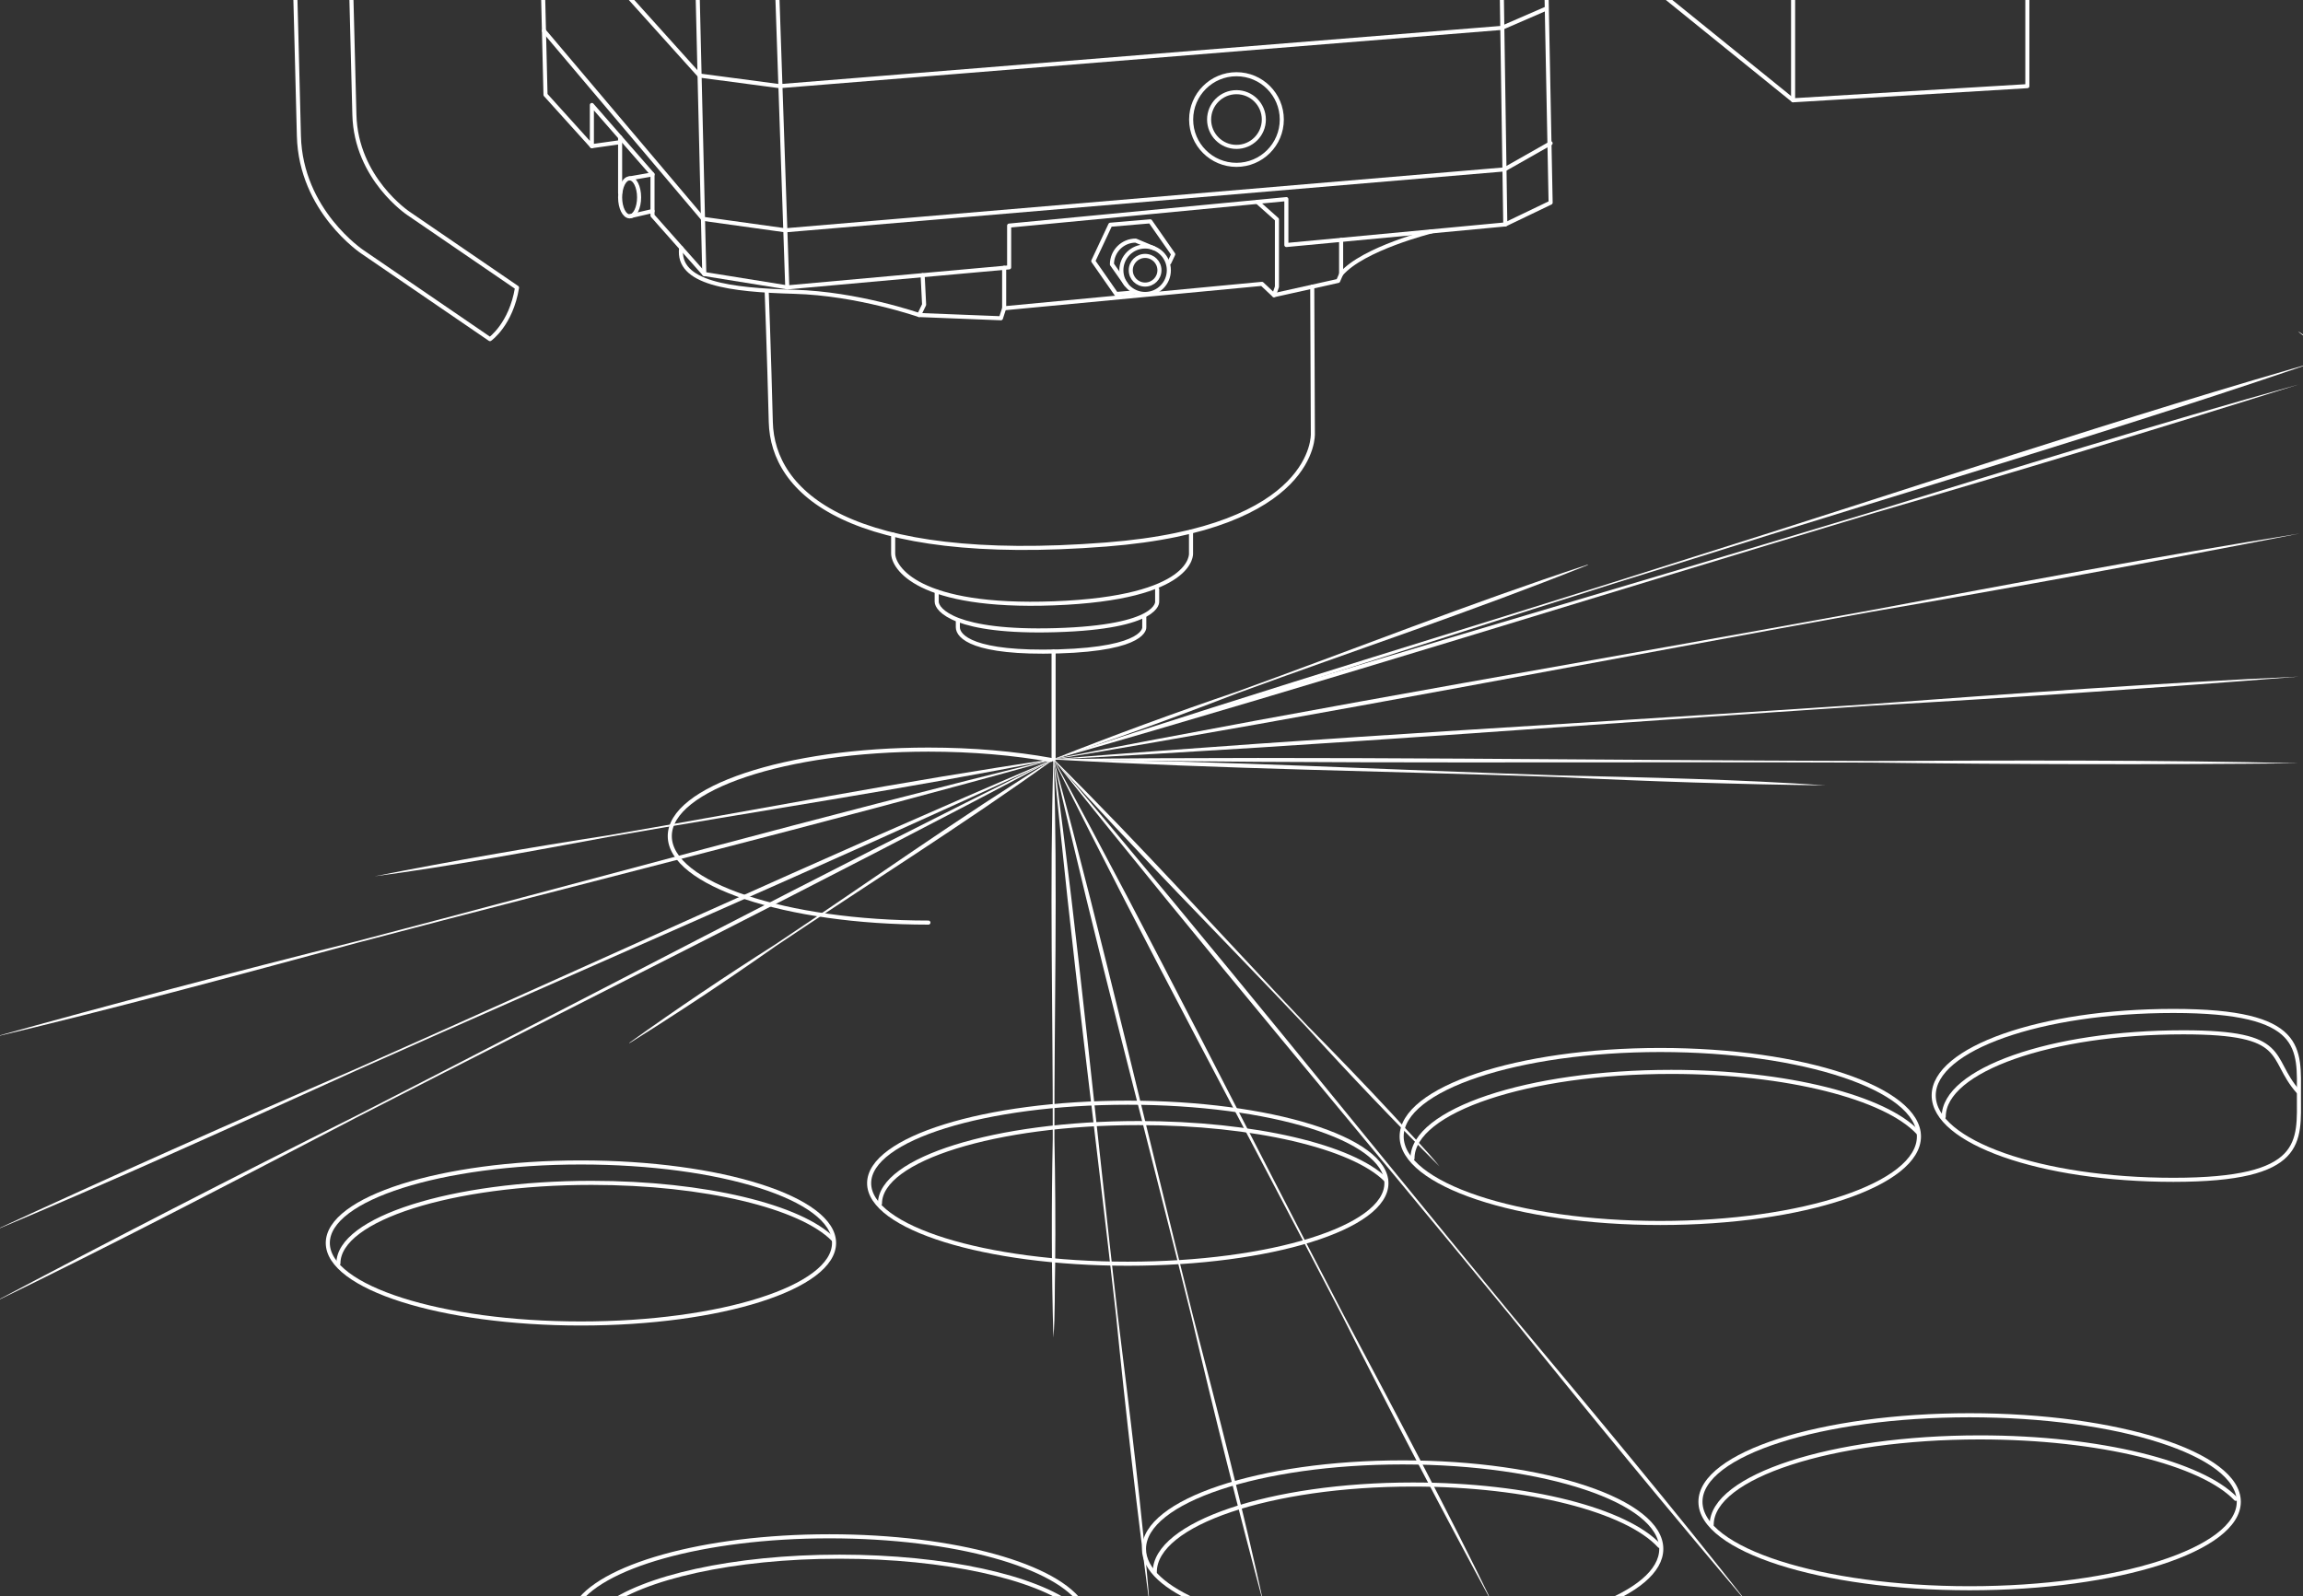 <?xml version="1.0" encoding="UTF-8"?><svg id="Calque_2" xmlns="http://www.w3.org/2000/svg" viewBox="0 0 1131 784"><rect x="0" y="0" width="1131" height="784" fill="#333333" stroke="none"/><path d="M144.99-3.39s.9,33.27,1.8,70.15c.9,36.87,31.18,56.96,31.18,56.96l62.65,42.87s10.34-7.22,13.29-25.28l-53.33-36.49s-25.77-17.1-26.54-48.48c-.77-31.38-1.53-59.71-1.53-59.71" style="fill:none; stroke:#fff; stroke-linecap:round; stroke-linejoin:round; stroke-width:2px;"/><polyline points="306.85 -3.68 343.56 37.12 382.87 42.32 737.52 13.7 759.48 4.17" style="fill:none; stroke:#fff; stroke-linecap:round; stroke-linejoin:round; stroke-width:2px;"/><polyline points="759.48 -3.68 761.51 99.55 739.25 110.24 631.73 120.36 631.73 97.81 495.59 110.82 495.59 131.34 386.63 141.17 345.88 134.61 320.44 105.91 320.44 85.67 290.67 51.57 290.67 71.8 267.9 46.57 266.68 -3.68" style="fill:none; stroke:#fff; stroke-linecap:round; stroke-linejoin:round; stroke-width:2px;"/><line x1="342.59" y1="-3.68" x2="345.88" y2="134.61" style="fill:none; stroke:#fff; stroke-linecap:round; stroke-linejoin:round; stroke-width:2px;"/><polyline points="267.13 15.11 345.24 107.5 385.67 113.13 738.84 83.22 761.51 70.36" style="fill:none; stroke:#fff; stroke-linecap:round; stroke-linejoin:round; stroke-width:2px;"/><line x1="386.63" y1="141.17" x2="381.71" y2="-3.39" style="fill:none; stroke:#fff; stroke-linecap:round; stroke-linejoin:round; stroke-width:2px;"/><line x1="739.25" y1="110.24" x2="737.52" y2="-3.68" style="fill:none; stroke:#fff; stroke-linecap:round; stroke-linejoin:round; stroke-width:2px;"/><circle cx="607.23" cy="58.72" r="22.26" style="fill:none; stroke:#fff; stroke-linecap:round; stroke-linejoin:round; stroke-width:2px;"/><circle cx="607.23" cy="58.72" r="13.44" style="fill:none; stroke:#fff; stroke-linecap:round; stroke-linejoin:round; stroke-width:2px;"/><circle cx="562.36" cy="132.75" r="11.66" style="fill:none; stroke:#fff; stroke-linecap:round; stroke-linejoin:round; stroke-width:2px;"/><path d="M566.52,121.87l-8.79-3.68c-6.44,0-11.66,5.22-11.66,11.66l6.99,9.94" style="fill:none; stroke:#fff; stroke-linecap:round; stroke-linejoin:round; stroke-width:2px;"/><circle cx="562.36" cy="132.75" r="7.04" style="fill:none; stroke:#fff; stroke-linecap:round; stroke-linejoin:round; stroke-width:2px;"/><polyline points="574.25 128.99 576.17 124.91 564.9 108.73 545.27 110.4 536.9 128.24 548.16 144.41 556.53 143.7" style="fill:none; stroke:#fff; stroke-linecap:round; stroke-linejoin:round; stroke-width:2px;"/><polyline points="617.43 99.18 627.1 107.79 627.1 140.88 625.66 145 619.73 139.44 493.14 151.43" style="fill:none; stroke:#fff; stroke-linecap:round; stroke-linejoin:round; stroke-width:2px;"/><polyline points="658.62 117.83 658.62 134.67 657.16 137.99 625.66 145" style="fill:none; stroke:#fff; stroke-linecap:round; stroke-linejoin:round; stroke-width:2px;"/><path d="M703.12,113.64s-33.8,8.45-44.5,21.02" style="fill:none; stroke:#fff; stroke-linecap:round; stroke-linejoin:round; stroke-width:2px;"/><polyline points="493.14 131.56 493.14 151.43 491.55 156.34 451.37 154.75 453.83 149.66 453.11 135.17" style="fill:none; stroke:#fff; stroke-linecap:round; stroke-linejoin:round; stroke-width:2px;"/><ellipse cx="309.2" cy="96.95" rx="4.66" ry="9.32" style="fill:none; stroke:#fff; stroke-linecap:round; stroke-linejoin:round; stroke-width:2px;"/><line x1="304.54" y1="67.46" x2="304.54" y2="94.78" style="fill:none; stroke:#fff; stroke-linecap:round; stroke-linejoin:round; stroke-width:2px;"/><line x1="309.2" y1="87.63" x2="320.44" y2="85.67" style="fill:none; stroke:#fff; stroke-linecap:round; stroke-linejoin:round; stroke-width:2px;"/><line x1="309.2" y1="106.27" x2="320.44" y2="103.67" style="fill:none; stroke:#fff; stroke-linecap:round; stroke-linejoin:round; stroke-width:2px;"/><line x1="290.67" y1="71.8" x2="304.54" y2="69.85" style="fill:none; stroke:#fff; stroke-linecap:round; stroke-linejoin:round; stroke-width:2px;"/><path d="M451.37,154.75s-30.21-10.56-61.28-11.42c-31.47-.87-57.81-4.12-55.57-21.54" style="fill:none; stroke:#fff; stroke-linecap:round; stroke-linejoin:round; stroke-width:2px;"/><path d="M376.52,143.03s1.15,29.94,2.02,64.33,37.91,70.03,164.75,60.12c103.54-8.09,101.45-54.34,101.45-54.34l-.3-72.32" style="fill:none; stroke:#fff; stroke-linecap:round; stroke-linejoin:round; stroke-width:2px;"/><path d="M438.63,262.64s0,4.26,0,9.17c0,7.03,12.15,27.07,78.93,24.57,69.37-2.6,67.35-24.57,67.35-24.57v-10.7" style="fill:none; stroke:#fff; stroke-linecap:round; stroke-linejoin:round; stroke-width:2px;"/><path d="M460.01,290.53s0,2.22,0,5.02c0,4.01,9,15.44,58.42,14.01,51.34-1.48,49.85-14.01,49.85-14.01v-6.11" style="fill:none; stroke:#fff; stroke-linecap:round; stroke-linejoin:round; stroke-width:2px;"/><path d="M470.4,304.76s0,1.01,0,3.38c0,4.57,7.61,13.06,49.4,11.85,43.41-1.25,42.15-11.85,42.15-11.85v-5.16" style="fill:none; stroke:#fff; stroke-linecap:round; stroke-linejoin:round; stroke-width:2px;"/><polyline points="815.85 -3.11 880.59 49.26 995.63 42.32 995.63 -3.39" style="fill:none; stroke:#fff; stroke-linecap:round; stroke-linejoin:round; stroke-width:2px;"/><line x1="880.59" y1="-3.39" x2="880.59" y2="49.26" style="fill:none; stroke:#fff; stroke-linecap:round; stroke-linejoin:round; stroke-width:2px;"/><line x1="517.42" y1="320.05" x2="517.42" y2="372.98" style="fill:none; stroke:#fff; stroke-linecap:round; stroke-linejoin:round; stroke-width:2px;"/><path d="M517.39,372.88c104.17-34.53,209.35-65.87,313.9-99.2,100.87-31.61,214.74-70.16,313.84-98.08-.03-.13-16.71-12.6-16.52-12.82.15-.24,16.97,12.05,17.1,12.03-98.79,34.39-212.83,67.64-314.16,99.69-104.65,32.33-209.6,67.77-314.16,98.37h0Z" style="fill:#fff;"/><path d="M1129.01,332.38c-69.09,5.53-140.94,10.36-210.21,14.3-133.79,8.76-267.47,19.43-401.37,26.4-.13.01-.14-.19-.01-.2,133.64-10.84,267.56-17.98,401.33-27.02,69-5.07,141.8-10.43,210.27-13.48h0Z" style="fill:#fff;"/><path d="M1129.02,262.16c-68.99,13.45-140.83,26.54-210.18,38.43-133.8,24.12-267.29,50.13-401.41,72.48-.12.03-.16-.18-.04-.2,133.42-26.17,267.55-48.7,401.3-73.09,68.95-12.99,141.68-26.71,210.32-37.63h0Z" style="fill:#fff;"/><path d="M859.65,789.26c-39.43-46.47-79.68-95.34-117.91-142.88-74.77-91.13-151.03-181.07-224.4-273.34-.08-.09.08-.23.15-.13,76.37,89.81,149.9,181.99,224.88,272.95,38.98,46.66,80.24,95.98,117.28,143.4h0Z" style="fill:#fff;"/><path d="M620.96,789.5c-12.63-46.87-24.84-95.79-35.93-143.1-22.55-91.13-46.92-181.83-67.71-273.4-.03-.12.17-.17.19-.05,24.55,90.63,45.53,182.18,68.31,273.25,12.14,46.84,25.07,96.6,35.13,143.29h0Z" style="fill:#fff;"/><path d="M-4.37,509.79c58.76-16.39,120.05-32.51,179.28-47.36,114.17-29.81,227.87-61.48,342.49-89.54.12-.04.17.16.05.19-113.63,31.82-228.23,60.06-342.33,90.15-58.75,15.9-120.87,32.75-179.49,46.57h0Z" style="fill:#fff;"/><path d="M-4.55,605.23c58.64-27.12,119.93-54.47,179.29-80.15,114.22-50.69,227.69-103.14,342.64-152.19.11-.06.2.13.08.18-113.37,52.59-228.28,101.81-342.39,152.76-58.7,26.65-120.71,54.83-179.62,79.4h0Z" style="fill:#fff;"/><path d="M-4.45,640.41c58.58-31.08,119.86-62.55,179.23-92.24,114.21-58.39,227.56-118.5,342.59-175.28.11-.06.21.12.09.18-113.25,60.24-228.23,117.2-342.3,175.84-58.67,30.61-120.62,62.96-179.61,91.51h0Z" style="fill:#fff;"/><path d="M1129.03,188.8c-68.89,21.72-140.72,43.43-210.14,63.64-133.82,40.17-267.11,82.18-401.44,120.63-.12.04-.18-.16-.06-.19,133.21-42.16,267.53-80.78,401.26-121.22,68.9-21.25,141.54-43.69,210.38-62.85h0Z" style="fill:#fff;"/><path d="M1129,374.95c-69.16.72-141.01.55-210.23-.33-133.78-.55-267.59.81-401.35-1.54-.13,0-.13-.2,0-.2,133.78-1.53,267.58.65,401.35.92,69.03-.26,141.87-.56,210.23,1.15h0Z" style="fill:#fff;"/><path d="M517.38,372.88c29.34-11.68,60.14-22.94,90.06-33.12,57.42-20.77,114.21-43.31,172.24-62.38.12-.05.19.15.07.19-56.71,22.71-114.69,41.96-172.03,62.96-18.09,7.01-38.93,14.81-57.26,21.22-10.86,3.61-22.58,8.29-33.08,11.12h0Z" style="fill:#fff;"/><path d="M896.77,385.81c-42.93-.5-87.5-1.96-130.42-4.06-82.98-2.91-166.03-3.94-248.95-8.66-.13,0-.12-.21,0-.2,83.04.85,165.98,5.38,248.97,8.04,42.75.97,88.34,1.96,130.39,4.89h0Z" style="fill:#fff;"/><path d="M183.99,430.46c37.54-7.43,76.7-14.24,114.56-20.1,72.95-12.47,145.6-26.8,218.85-37.48.12-.02.16.18.03.2-72.59,14.5-145.84,25.38-218.74,38.09-37.27,6.91-77.74,14.44-114.7,19.29h0Z" style="fill:#fff;"/><path d="M309.14,512.21c23.02-16.53,47.46-32.93,71.4-48.15,45.61-30.37,90.2-62.31,136.82-91.17.1-.07.22.1.11.17-44.46,32.08-90.99,61.11-136.47,91.68-14.25,10.01-30.73,21.28-45.35,30.77-8.75,5.7-17.52,11.36-26.4,16.86-.1.07-.22-.1-.11-.17h0Z" style="fill:#fff;"/><path d="M707.02,573.06c-22.13-21.97-44.44-45.44-65.43-68.54-41.4-43.84-84.17-86.39-124.25-131.47-.09-.09.06-.23.14-.14,42.89,42.41,83.12,87.38,124.7,131.05,13.47,13.62,28.73,29.43,41.75,43.51,7.54,8.42,16.4,17.19,23.08,25.6h0Z" style="fill:#fff;"/><path d="M733.82,789.24c-25.31-46.63-50.78-95.51-74.69-142.93-47.23-91.11-96.17-181.35-141.8-273.28-.06-.11.12-.21.18-.09,49.08,90.14,94.87,182.02,142.35,273,24.83,46.72,51.2,96.25,73.97,143.31h0Z" style="fill:#fff;"/><path d="M564.71,789.48c-6.29-46.99-11.9-95.92-16.6-143.14-10.25-91.12-22.35-182.04-30.79-273.36-.02-.12.19-.15.2-.02,12.29,90.88,20.92,182.2,31.41,273.29,5.81,46.89,12.02,96.75,15.79,143.23h0Z" style="fill:#fff;"/><path d="M517.32,657.1c-.94-32.12-.98-65.51-.31-97.67.12-62.15-1.63-124.31.31-186.46,0-.12.2-.12.2,0,1.94,62.14.19,124.31.31,186.46.4,19.74.6,42.39.36,62.15-.32,11.65.07,24.47-.87,35.52h0Z" style="fill:#fff;"/><path d="M455.95,453.21c-70.15,0-127.02-19.02-127.02-42.49s56.87-42.49,127.02-42.49c21.77,0,42.26,1.83,60.17,5.06" style="fill:none; stroke:#fff; stroke-linecap:round; stroke-linejoin:round; stroke-width:2px;"/><ellipse cx="285.29" cy="610.59" rx="124.31" ry="39.55" style="fill:none; stroke:#fff; stroke-miterlimit:10; stroke-width:2px;"/><path d="M166.19,620.61c0-21.84,55.65-39.55,124.31-39.55,55.78,0,102.98,11.69,118.72,27.79" style="fill:none; stroke:#fff; stroke-linecap:round; stroke-miterlimit:10; stroke-width:2px;"/><path d="M567.12,772.18c0-23.71,56.76-42.93,126.78-42.93,56.89,0,105.03,12.69,121.08,30.17" style="fill:none; stroke:#fff; stroke-linecap:round; stroke-miterlimit:10; stroke-width:2px;"/><path d="M296.95,789.47c18.39-14.52,63.11-24.78,115.34-24.78s96.35,10.12,114.97,24.49" style="fill:none; stroke:#fff; stroke-linecap:round; stroke-miterlimit:10; stroke-width:2px;"/><path d="M590.16,787.63c-17.73-7.31-28.35-16.62-28.35-26.76,0-23.47,56.87-42.49,127.02-42.49s127.02,19.02,127.02,42.49c0,11.02-12.54,21.06-33.1,28.61" style="fill:none; stroke:#fff; stroke-linecap:round; stroke-linejoin:round; stroke-width:2px;"/><path d="M840.6,749.03c0-23.71,58.94-42.93,131.65-42.93,59.07,0,109.06,12.69,125.73,30.17" style="fill:none; stroke:#fff; stroke-linecap:round; stroke-miterlimit:10; stroke-width:2px;"/><ellipse cx="967.28" cy="737.71" rx="132.19" ry="42.49" style="fill:none; stroke:#fff; stroke-miterlimit:10; stroke-width:2px;"/><path d="M282.49,789.19c11.17-19.65,62.79-34.51,124.78-34.51s112.59,14.56,124.44,33.93" style="fill:none; stroke:#fff; stroke-linecap:round; stroke-linejoin:round; stroke-width:2px;"/><ellipse cx="553.85" cy="581.23" rx="127.02" ry="39.55" style="fill:none; stroke:#fff; stroke-miterlimit:10; stroke-width:2px;"/><path d="M432.15,591.24c0-21.84,56.87-39.55,127.02-39.55,57,0,105.22,11.69,121.31,27.79" style="fill:none; stroke:#fff; stroke-linecap:round; stroke-miterlimit:10; stroke-width:2px;"/><ellipse cx="815.37" cy="558.28" rx="127.02" ry="42.49" style="fill:none; stroke:#fff; stroke-miterlimit:10; stroke-width:2px;"/><path d="M693.67,569.04c0-23.47,56.87-42.49,127.02-42.49,57,0,105.22,12.56,121.31,29.85" style="fill:none; stroke:#fff; stroke-linecap:round; stroke-miterlimit:10; stroke-width:2px;"/><path d="M1129,538.09c0,22.91,3.31,41.48-61.68,41.48s-117.68-18.57-117.68-41.48,52.69-41.48,117.68-41.48,61.68,18.57,61.68,41.48Z" style="fill:none; stroke:#fff; stroke-miterlimit:10; stroke-width:2px;"/><path d="M954.56,548.59c0-22.91,52.69-41.48,117.68-41.48,52.81,0,41.49,12.26,56.39,29.14" style="fill:none; stroke:#fff; stroke-linecap:round; stroke-miterlimit:10; stroke-width:2px;"/></svg>